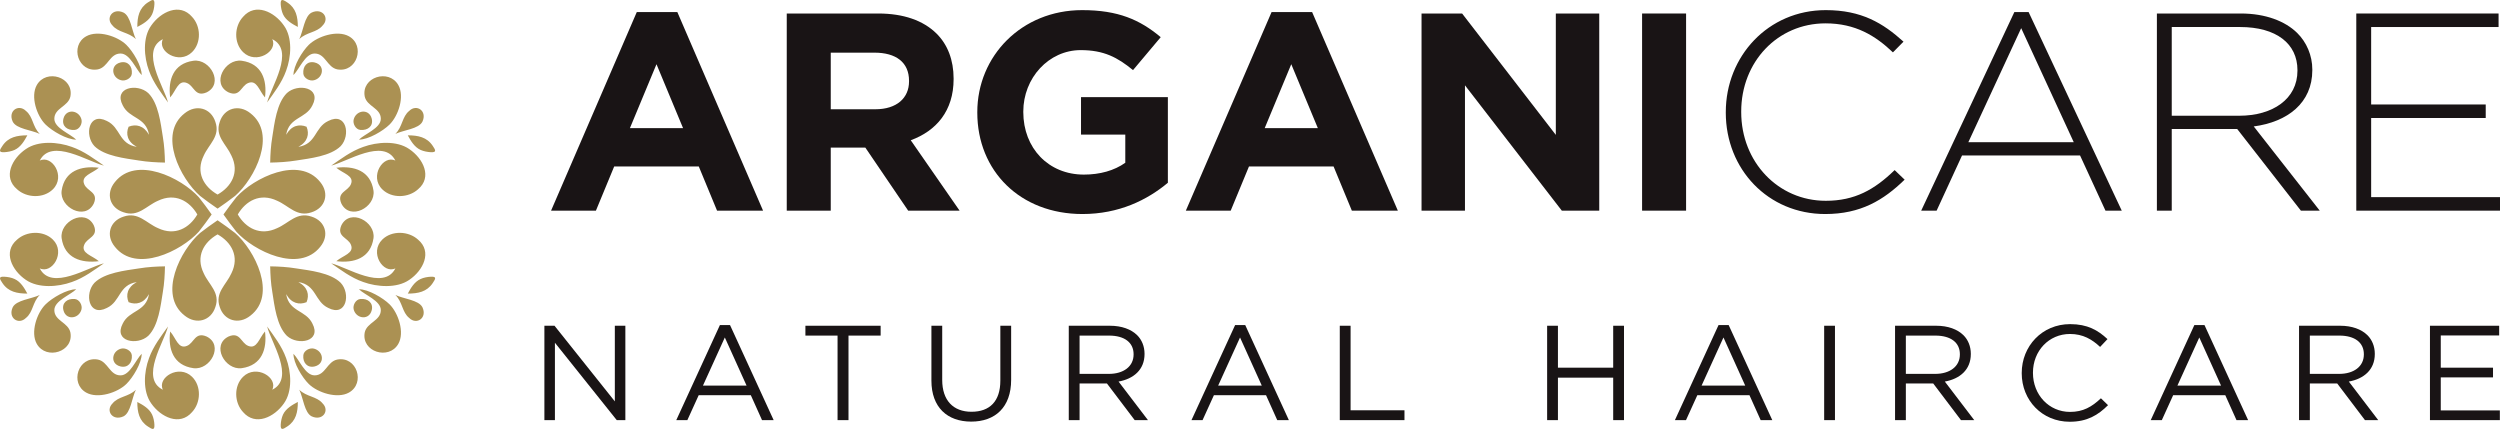 <svg width="2990" height="513" viewBox="0 0 2990 513" fill="none" xmlns="http://www.w3.org/2000/svg">
<g clip-path="url(#clip0_1383_2020)">
<path d="M651.096 389.591H663.2L735.338 480.057V389.591H747.93V502.473H737.624L663.683 409.91V502.473H651.092V389.591H651.096Z" fill="#191415"/>
<path d="M861.008 388.785H873.107L925.293 502.473H911.387L897.978 472.64H835.653L822.073 502.473H808.822L861.008 388.785ZM892.902 461.189L866.893 403.619L840.721 461.189H892.902Z" fill="#191415"/>
<path d="M1001.71 401.366H963.27V389.591H1053.24V401.366H1014.8V502.473H1001.72V401.366H1001.71Z" fill="#191415"/>
<path d="M1113.97 455.223V389.591H1126.89V454.417C1126.89 478.77 1139.98 492.473 1161.89 492.473C1183.81 492.473 1196.41 479.896 1196.41 455.223V389.591H1209.33V454.253C1209.33 487.153 1190.2 504.245 1161.57 504.245C1132.94 504.245 1113.97 487.153 1113.97 455.223Z" fill="#191415"/>
<path d="M1278.24 389.59H1327.48C1341.55 389.59 1352.84 393.784 1360.03 400.881C1365.59 406.361 1368.87 414.264 1368.87 423.132V423.453C1368.87 442.16 1355.78 453.121 1337.79 456.349L1372.96 502.468H1357.09L1323.88 458.606H1291.17V502.468H1278.25V389.586L1278.24 389.59ZM1326.33 447.16C1343.51 447.16 1355.78 438.452 1355.78 423.942V423.622C1355.78 409.753 1344.98 401.37 1326.5 401.37H1291.17V447.164H1326.33L1326.33 447.16Z" fill="#191415"/>
<path d="M1477.2 388.785H1489.3L1541.48 502.473H1527.58L1514.17 472.64H1451.84L1438.26 502.473H1425.01L1477.2 388.785ZM1509.09 461.189L1483.08 403.619L1456.91 461.189H1509.09Z" fill="#191415"/>
<path d="M1602.38 389.591H1615.3V490.701H1679.75V502.473H1602.38V389.591Z" fill="#191415"/>
<path d="M1850.37 389.591H1863.29V439.743H1929.38V389.591H1942.3V502.473H1929.38V451.679H1863.29V502.473H1850.37V389.591Z" fill="#191415"/>
<path d="M2055.37 388.784H2067.48L2119.66 502.472H2105.76L2092.34 472.639H2030.02L2016.45 502.472H2003.19L2055.37 388.784ZM2087.28 461.188L2061.26 403.618L2035.09 461.188H2087.28Z" fill="#191415"/>
<path d="M2181.7 389.591H2194.62V502.473H2181.7V389.591Z" fill="#191415"/>
<path d="M2266.47 389.59H2315.72C2329.78 389.59 2341.07 393.784 2348.26 400.881C2353.82 406.361 2357.1 414.264 2357.1 423.132V423.453C2357.1 442.16 2344.02 453.121 2326.02 456.349L2361.19 502.468H2345.32L2312.12 458.606H2279.4V502.468H2266.48V389.586L2266.47 389.59ZM2314.56 447.16C2331.74 447.16 2344.01 438.452 2344.01 423.942V423.622C2344.01 409.753 2333.22 401.37 2314.73 401.37H2279.4V447.164H2314.57L2314.56 447.16Z" fill="#191415"/>
<path d="M2417.99 446.354V446.034C2417.99 414.108 2442.2 387.658 2475.9 387.658C2496.67 387.658 2509.1 394.915 2520.56 405.56L2511.72 414.914C2502.07 405.88 2491.27 399.434 2475.73 399.434C2450.38 399.434 2431.41 419.749 2431.41 445.713V446.034C2431.41 472.154 2450.55 492.638 2475.73 492.638C2491.44 492.638 2501.74 486.672 2512.7 476.352L2521.21 484.575C2509.27 496.506 2496.18 504.409 2475.4 504.409C2442.36 504.409 2417.98 478.769 2417.98 446.354H2417.99Z" fill="#191415"/>
<path d="M2624.46 388.784H2636.57L2688.75 502.472H2674.85L2661.43 472.639H2599.11L2585.54 502.472H2572.28L2624.46 388.784ZM2656.37 461.188L2630.35 403.618L2604.18 461.188H2656.37Z" fill="#191415"/>
<path d="M2749.64 389.59H2798.88C2812.95 389.59 2824.23 393.784 2831.43 400.881C2836.99 406.361 2840.26 414.264 2840.26 423.132V423.453C2840.26 442.16 2827.19 453.121 2809.19 456.349L2844.36 502.468H2828.49L2795.28 458.606H2762.57V502.468H2749.65V389.586L2749.64 389.59ZM2797.73 447.16C2814.91 447.16 2827.18 438.452 2827.18 423.942V423.622C2827.18 409.753 2816.38 401.37 2797.9 401.37H2762.57V447.164H2797.73L2797.73 447.16Z" fill="#191415"/>
<path d="M2906.23 389.591H2989V401.202H2919.15V439.743H2981.64V451.354H2919.15V490.862H2989.82V502.473H2906.23V389.591Z" fill="#191415"/>
<path d="M761.582 14.467H810.106L912.618 251.941H857.602L835.733 199.055H734.588L712.719 251.941H659.074L761.582 14.467ZM816.936 153.248L785.161 76.785L753.381 153.248H816.936Z" fill="#191415"/>
<path d="M940.956 16.152H1050.3C1080.71 16.152 1104.29 24.575 1120.01 40.072C1133.34 53.208 1140.51 71.738 1140.51 93.967V94.639C1140.51 132.704 1119.67 156.614 1089.25 167.731L1147.68 251.945H1086.18L1034.92 176.492H993.576V251.945H940.951V16.152H940.956ZM1046.89 130.68C1072.51 130.68 1087.21 117.207 1087.21 97.329V96.658C1087.21 74.428 1071.49 62.973 1045.86 62.973H993.581V130.68H1046.89Z" fill="#191415"/>
<path d="M1168.85 134.717V134.046C1168.85 67.014 1221.81 12.109 1294.26 12.109C1337.31 12.109 1363.28 23.564 1388.22 44.447L1355.08 83.855C1336.63 68.695 1320.23 59.935 1292.55 59.935C1254.28 59.935 1223.86 93.286 1223.86 133.37V134.042C1223.86 177.158 1253.93 208.82 1296.3 208.82C1315.44 208.82 1332.52 204.106 1345.85 194.67V160.985H1292.89V116.188H1396.77V218.589C1372.17 239.138 1338.34 255.978 1294.6 255.978C1220.11 255.978 1168.85 204.439 1168.85 134.713V134.717Z" fill="#191415"/>
<path d="M1520.79 14.467H1569.31L1671.82 251.941H1616.81L1594.94 199.055H1493.79L1471.92 251.941H1418.27L1520.79 14.467ZM1576.14 153.248L1544.36 76.785L1512.58 153.248H1576.14Z" fill="#191415"/>
<path d="M1700.16 16.152H1748.68L1860.76 161.332V16.152H1912.7V251.941H1867.93L1752.1 102.043V251.941H1700.16V16.152H1700.16Z" fill="#191415"/>
<path d="M1963.94 16.152H2016.56V251.941H1963.94V16.152Z" fill="#191415"/>
<path d="M2064.05 134.717V134.046C2064.05 67.352 2114.62 12.109 2183.64 12.109C2226.35 12.109 2251.98 27.602 2276.58 49.832L2263.94 62.634C2243.09 42.757 2219.18 27.936 2183.3 27.936C2125.89 27.936 2082.49 74.085 2082.49 133.37V134.042C2082.49 193.665 2126.57 240.147 2183.64 240.147C2218.14 240.147 2241.73 227.007 2265.99 203.43L2277.94 214.881C2252.66 239.472 2225.32 255.978 2182.95 255.978C2114.61 255.978 2064.04 202.42 2064.04 134.713L2064.05 134.717Z" fill="#191415"/>
<path d="M2409.15 14.467H2426.23L2537.62 251.941H2518.15L2487.74 185.919H2346.61L2316.2 251.941H2297.75L2409.15 14.467H2409.15ZM2480.22 170.088L2417.34 33.668L2354.13 170.088H2480.22Z" fill="#191415"/>
<path d="M2579.64 16.152H2680.1C2709.49 16.152 2733.06 25.25 2747.41 39.396C2758.7 50.513 2765.53 66.344 2765.53 83.184V83.855C2765.53 123.263 2735.8 145.835 2695.47 151.221L2774.41 251.937H2751.86L2675.66 154.253H2597.41V251.937H2579.64V16.152ZM2678.05 138.427C2718.02 138.427 2747.76 118.55 2747.76 84.531V83.86C2747.76 52.198 2722.47 32.321 2679.08 32.321H2597.41V138.427H2678.05Z" fill="#191415"/>
<path d="M2818.12 16.152H2988.29V32.321H2835.9V124.953H2972.92V141.122H2835.9V235.777H2990V251.945H2818.12V16.152Z" fill="#191415"/>
<path d="M144.166 448.94C131.073 448.94 129.35 432.619 117.11 430.037C93.553 425.739 83.08 458.402 103.152 469.566C117.11 477.33 140.672 469.566 151.145 459.242C158.999 451.543 169.472 434.296 169.472 423.136C162.488 430.037 155.509 448.94 144.166 448.94ZM162.488 466.148C153.764 474.748 141.568 473.907 134.589 482.512C125.839 491.094 134.589 503.996 147.655 497.974C156.379 493.672 157.711 475.926 162.488 466.148ZM164.233 480.77C164.233 492.788 166.303 503.273 177 510.174C181.756 513.229 185.061 515.425 184.669 507.887C184.485 504.018 183.588 499.447 181.909 495.869C178.534 488.646 171.076 484.366 164.233 480.77ZM2.89 338.514C9.869 349.064 20.527 351.126 32.697 351.126C29.067 344.359 24.707 336.976 17.407 333.675C13.777 331.977 9.14 331.141 5.145 330.954C-2.388 330.547 -0.235 333.809 2.89 338.514ZM97.408 370.206C98.805 365.025 94.973 358.119 89.413 357.599C80.32 356.758 73.75 362.395 75.82 370.908C77.521 378.018 83.26 380.439 88.429 379.174C92.446 378.221 96.098 375.076 97.408 370.206ZM32.697 161.855C20.527 161.855 9.869 163.917 2.89 174.466C-0.23 179.133 -2.436 182.412 5.141 182.048C9.136 181.823 13.777 180.961 17.402 179.327C24.707 175.979 29.067 168.622 32.697 161.855ZM144.166 74.703C136.954 76.402 134.475 82.038 135.758 87.133C136.721 91.071 139.889 94.693 144.851 95.963C150.086 97.388 157.135 93.562 157.667 88.151C158.471 79.14 152.846 72.689 144.166 74.703ZM118.213 200.613C97.272 198.009 77.2 204.053 73.71 228.115C71.091 247.901 101.636 264.226 112.083 243.578C118.213 229.818 104.251 228.956 100.739 220.33C96.397 210.075 110.36 207.497 118.213 200.613ZM118.213 312.394C110.36 305.536 96.397 302.975 100.783 292.656C104.251 284.008 118.214 283.128 112.105 269.386C101.636 248.742 71.117 265.062 73.71 284.844C77.2 308.932 97.272 314.955 118.213 312.394ZM84.183 397.6C81.564 385.513 64.986 383.771 64.986 370.891C64.986 359.73 84.183 352.803 91.163 345.945C79.819 345.945 62.367 356.264 54.513 364.007C44.044 374.331 36.186 397.6 44.044 411.321C55.388 431.103 88.548 420.783 84.183 397.6ZM151.145 53.674C140.672 43.376 117.11 35.651 103.152 43.376C83.08 54.579 93.553 87.267 117.11 82.965C129.35 80.383 131.073 64.015 144.166 64.015C155.509 64.015 162.488 82.965 169.472 89.802C169.472 78.642 158.999 61.437 151.145 53.674ZM15.245 367.446C9.14 380.327 22.228 388.948 30.952 380.327C39.68 373.421 38.806 361.403 47.534 352.798C37.615 357.529 19.609 358.842 15.245 367.446ZM63.242 286.542C51.894 275.356 31.827 276.24 20.483 286.542C3.031 301.164 14.374 323.55 30.952 334.732C45.789 345.013 69.351 343.315 85.928 337.293C100.783 332.154 112.979 322.671 124.3 314.929C105.996 319.226 61.492 348.453 47.534 320.951C62.16 328.078 78.949 302.027 63.242 286.542ZM273.311 110.468C287.274 116.511 288.144 102.726 296.85 99.286C307.341 94.984 309.938 108.769 316.939 116.511C319.537 95.867 313.45 76.038 289.018 72.641C268.925 70.037 252.369 100.126 273.311 110.468ZM407.462 174.778C419.68 161.855 414.446 133.512 392.607 144.672C376.025 152.414 378.666 172.201 356.85 175.641C368.127 169.528 370.237 160.2 366.637 151.578C357.865 148 348.403 150.149 342.246 161.196C345.735 139.738 365.807 142.272 373.661 125.952C384.982 104.467 356.208 99.286 343.12 111.33C330.902 123.37 328.239 147.48 325.668 163.822C323.923 174.055 323.347 184.24 323.141 194.452C333.5 194.253 343.854 193.681 354.235 191.987C370.791 189.383 395.226 186.801 407.462 174.778ZM229.726 62.321C241.07 51.135 240.217 31.353 229.726 20.171C214.911 2.988 192.202 14.149 180.881 30.512C170.386 45.091 172.131 68.343 178.24 84.664C183.474 99.286 193.072 111.33 200.931 122.534C196.588 104.467 166.896 60.575 194.822 46.815C187.588 61.255 214.019 77.779 229.726 62.321ZM323.141 318.551C323.347 328.736 323.923 338.969 325.668 349.155C328.239 365.518 330.902 389.559 343.12 401.647C356.208 413.669 384.982 408.531 373.661 387.046C365.807 370.635 345.735 373.261 342.246 351.754C348.398 362.828 357.861 364.951 366.637 361.403C370.263 352.755 368.127 343.449 356.85 337.336C378.666 340.776 376.051 360.562 392.629 368.304C414.446 379.486 419.68 351.122 407.462 338.22C395.226 326.154 370.813 323.55 354.235 321.016C343.858 319.296 333.522 318.711 323.141 318.551ZM375.542 416.979C370.329 415.619 363.302 419.375 362.774 424.856C361.948 433.798 367.596 440.296 376.28 438.278C383.466 436.558 385.966 430.969 384.683 425.783C383.721 421.866 380.503 418.288 375.542 416.979ZM489.463 334.737C506.04 323.555 517.388 301.169 499.932 286.547C488.588 276.244 468.543 275.36 457.2 286.547C441.47 302.031 458.276 328.082 472.907 320.955C458.944 348.457 414.441 319.231 396.114 314.933C407.458 322.675 419.676 332.159 434.486 337.297C451.047 343.319 474.652 345.017 489.463 334.737ZM157.658 424.856C157.131 419.423 150.077 415.619 144.842 416.979C139.881 418.288 136.716 421.866 135.749 425.826C134.462 430.969 136.945 436.558 144.157 438.278C152.837 440.292 158.462 433.841 157.658 424.856ZM223.573 99.286C232.297 102.726 233.172 116.511 247.13 110.468C268.077 100.169 251.494 70.037 231.401 72.641C206.991 76.038 200.882 95.867 203.502 116.511C210.481 108.769 213.1 94.984 223.573 99.286ZM194.773 349.155C196.518 338.969 197.072 328.736 197.3 318.551C186.92 318.711 176.561 319.3 166.206 321.02C149.629 323.554 125.197 326.158 112.979 338.224C100.783 351.126 105.996 379.491 127.812 368.309C144.394 360.567 141.775 340.78 163.591 337.34C152.34 343.449 150.182 352.759 153.808 361.407C162.532 364.96 171.994 362.832 178.196 351.759C174.706 373.265 154.656 370.639 146.781 387.051C135.437 408.535 164.233 413.674 177.321 401.651C189.539 389.564 192.158 365.518 194.773 349.155ZM197.3 194.448C197.067 184.236 196.518 174.051 194.773 163.817C192.158 147.475 189.539 123.365 177.321 111.326C164.233 99.281 135.437 104.463 146.781 125.947C154.656 142.268 174.706 139.733 178.196 161.192C171.999 150.149 162.532 147.995 153.808 151.574C150.178 160.195 152.336 169.523 163.591 175.636C141.775 172.196 144.394 152.41 127.812 144.668C105.996 133.508 100.739 161.85 112.979 174.774C125.197 186.797 149.629 189.379 166.206 191.983C176.561 193.677 186.92 194.244 197.3 194.448ZM30.948 178.288C14.37 189.47 3.027 211.79 20.479 226.417C31.822 236.758 51.889 237.664 63.237 226.417C78.945 210.954 62.156 184.877 47.53 192.074C61.488 164.48 105.991 193.772 124.296 198.074C112.975 190.306 100.735 180.844 85.924 175.684C69.346 169.662 45.785 167.942 30.948 178.288ZM237.76 277.124C242.854 270.694 248.185 263.585 253.143 256.501C248.181 249.392 242.854 242.239 237.76 235.857C216.792 212.627 162.712 185.943 137.406 217.769C126.063 231.555 131.297 248.738 147.879 253.919C165.332 259.963 174.93 246.177 188.893 240.133C209.285 230.351 226.531 240.198 236.011 256.501C226.553 272.778 209.281 282.574 188.893 272.822C174.93 266.821 165.332 253.057 147.879 259.057C131.297 264.222 126.063 281.421 137.406 295.164C162.712 326.994 216.792 300.324 237.76 277.124ZM383.026 295.164C394.369 281.421 389.135 264.222 372.553 259.057C355.101 253.057 345.502 266.821 331.539 272.822C311.147 282.574 293.879 272.778 284.399 256.501C293.884 240.198 311.151 230.351 331.539 240.133C345.502 246.177 355.101 259.963 372.553 253.919C389.135 248.738 394.369 231.555 383.026 217.769C357.72 185.943 303.618 212.627 282.676 235.857C277.6 242.239 272.247 249.392 267.263 256.501C272.247 263.585 277.596 270.694 282.676 277.124C303.618 300.324 357.72 326.994 383.026 295.164ZM281.16 234.315C304.722 213.692 331.772 160.382 299.461 135.414C285.524 124.232 268.072 129.392 262.833 145.738C256.724 162.986 270.687 172.426 276.796 186.168C286.715 206.245 276.752 223.315 260.218 232.686C243.68 223.31 233.743 206.245 243.636 186.168C249.745 172.426 263.708 162.986 257.577 145.738C252.365 129.392 234.912 124.232 220.95 135.414C188.664 160.382 215.715 213.692 239.276 234.315C245.75 239.362 253.028 244.639 260.218 249.53C267.382 244.639 274.638 239.366 281.16 234.315ZM134.589 30.512C141.568 39.117 153.764 38.211 162.488 46.815C157.711 37.037 156.379 19.309 147.655 15.007C134.589 8.967 125.839 21.869 134.589 30.512ZM181.914 17.091C183.593 13.516 184.489 8.941 184.674 5.072C185.065 -2.401 181.76 -0.226 177.005 2.811C166.303 9.712 164.237 20.175 164.237 32.215C171.08 28.641 178.543 24.334 181.914 17.091ZM91.163 167.015C84.183 160.135 64.986 153.251 64.986 142.094C64.986 129.166 81.564 127.468 84.183 115.446C88.548 92.18 55.388 81.856 44.044 101.686C36.186 115.446 44.044 138.65 54.513 148.974C62.367 156.695 79.819 167.015 91.163 167.015ZM97.412 142.792C96.103 137.905 92.45 134.781 88.433 133.763C83.265 132.515 77.525 135.007 75.824 142.025C73.759 150.629 80.329 156.197 89.418 155.382C94.973 154.906 98.81 147.93 97.412 142.792ZM30.952 132.606C22.228 124.007 9.14 132.606 15.245 145.534C19.609 154.182 37.615 155.469 47.534 160.135C38.806 151.557 39.68 139.512 30.952 132.606ZM178.24 428.291C172.131 444.638 170.386 467.838 180.881 482.507C192.202 498.806 214.911 510.036 229.726 492.832C240.217 481.628 241.07 461.863 229.726 450.66C214.019 435.175 187.588 451.721 194.822 466.144C166.896 452.38 196.588 408.531 200.931 390.465C193.072 401.647 183.474 413.669 178.24 428.291ZM290.697 450.66C279.372 461.863 280.202 481.628 290.697 492.832C305.53 510.036 328.195 498.806 339.538 482.507C350.055 467.838 348.289 444.638 342.18 428.291C336.945 413.669 327.347 401.647 319.493 390.465C323.853 408.531 353.501 452.38 325.602 466.144C332.832 451.721 306.405 435.175 290.697 450.66ZM362.774 88.147C363.302 93.558 370.334 97.384 375.542 95.958C380.503 94.689 383.716 91.067 384.683 87.129C385.966 82.034 383.466 76.397 376.28 74.699C367.596 72.684 361.948 79.135 362.774 88.147ZM403.331 82.965C426.892 87.267 437.317 54.579 417.271 43.376C403.331 35.651 379.769 43.376 369.274 53.674C361.443 61.437 350.952 78.642 350.952 89.802C357.931 82.965 364.91 64.015 376.258 64.015C389.346 64.015 391.069 80.383 403.331 82.965ZM402.228 200.608C410.081 207.493 424.022 210.071 419.68 220.325C416.168 228.951 402.228 229.813 408.337 243.573C418.81 264.222 449.302 247.897 446.709 228.111C443.219 204.048 423.17 198.005 402.228 200.608ZM505.197 367.446C500.832 358.842 482.826 357.529 472.911 352.798C481.635 361.403 480.739 373.421 489.467 380.327C498.217 388.948 511.306 380.327 505.197 367.446ZM402.228 312.39C423.17 314.95 443.219 308.928 446.709 284.84C449.302 265.058 418.81 248.738 408.337 269.382C402.228 283.124 416.168 284.004 419.68 292.651C424.022 302.971 410.081 305.532 402.228 312.39ZM517.551 338.514C520.649 333.809 522.834 330.547 515.279 330.954C511.31 331.141 506.647 331.977 503.043 333.675C495.69 336.981 491.331 344.359 487.749 351.126C499.918 351.126 510.572 349.068 517.551 338.514ZM457.182 226.417C468.503 237.664 488.593 236.758 499.936 226.417C517.393 211.79 506.045 189.47 489.467 178.288C474.608 167.942 451.051 169.662 434.491 175.684C419.68 180.844 407.462 190.306 396.119 198.074C414.446 193.772 458.949 164.48 472.863 192.074C458.281 184.873 441.474 210.954 457.182 226.417ZM429.278 167.015C440.578 167.015 458.074 156.695 465.884 148.974C476.357 138.65 484.255 115.446 476.357 101.686C465.009 81.856 431.876 92.18 436.214 115.446C438.855 127.468 455.459 129.166 455.459 142.094C455.459 153.251 436.214 160.135 429.278 167.015ZM505.197 145.534C511.262 132.606 498.169 124.007 489.467 132.606C480.739 139.512 481.591 151.557 472.863 160.135C482.831 155.469 500.832 154.182 505.197 145.534ZM476.357 411.317C484.255 397.596 476.357 374.326 465.928 364.002C458.074 356.26 440.578 345.94 429.278 345.94C436.214 352.798 455.459 359.726 455.459 370.886C455.459 383.767 438.855 385.508 436.214 397.596C431.876 420.779 465.009 431.099 476.357 411.317ZM444.621 370.908C446.665 362.395 440.121 356.758 431.006 357.599C425.451 358.119 421.636 365.025 423.038 370.206C424.343 375.076 427.995 378.217 431.99 379.174C437.159 380.439 442.92 378.022 444.621 370.908ZM431.006 155.382C440.125 156.197 446.669 150.629 444.621 142.025C442.92 135.007 437.159 132.52 431.99 133.763C427.995 134.781 424.343 137.905 423.038 142.792C421.636 147.93 425.446 154.901 431.006 155.382ZM356.208 32.211C356.208 20.171 354.116 9.708 343.415 2.807C338.686 -0.226 335.354 -2.401 335.745 5.068C335.956 8.937 336.849 13.512 338.479 17.086C341.876 24.334 349.37 28.641 356.208 32.211ZM517.551 174.466C510.572 163.917 499.914 161.855 487.744 161.855C491.326 168.626 495.69 175.983 503.039 179.327C506.647 180.956 511.306 181.819 515.274 182.048C522.834 182.412 520.654 179.128 517.551 174.466ZM372.79 15.007C364.062 19.309 362.73 37.033 357.931 46.815C366.681 38.211 378.895 39.117 385.856 30.512C394.602 21.869 385.856 8.967 372.79 15.007ZM343.415 510.17C354.116 503.268 356.208 492.784 356.208 480.718C349.365 484.366 341.876 488.642 338.483 495.864C336.853 499.443 335.956 504.014 335.75 507.883C335.359 515.378 338.686 513.224 343.415 510.17ZM385.856 482.507C378.895 473.903 366.681 474.744 357.931 466.144C362.73 475.922 364.062 493.668 372.79 497.97C385.856 503.992 394.602 491.09 385.856 482.507ZM342.18 84.659C348.289 68.339 350.055 45.087 339.538 30.508C328.195 14.145 305.53 2.941 290.697 20.119C280.202 31.349 279.372 51.131 290.697 62.317C306.405 77.775 332.832 61.208 325.602 46.811C353.501 60.571 323.853 104.463 319.493 122.529C327.347 111.326 336.945 99.281 342.18 84.659ZM417.271 469.558C437.317 458.393 426.892 425.687 403.331 430.029C391.069 432.611 389.346 448.931 376.258 448.931C364.91 448.931 357.931 430.029 350.952 423.127C350.952 434.287 361.443 451.535 369.274 459.234C379.769 469.558 403.331 477.321 417.271 469.558ZM299.465 377.537C331.777 352.59 304.726 299.258 281.165 278.636C274.643 273.562 267.387 268.359 260.223 263.446C253.033 268.359 245.755 273.562 239.281 278.636C215.72 299.258 188.669 352.59 220.954 377.537C234.917 388.719 252.369 383.602 257.581 367.212C263.712 350.008 249.75 340.568 243.641 326.83C233.748 306.68 243.685 289.657 260.223 280.308C276.757 289.657 286.724 306.684 276.8 326.782C270.692 340.568 256.729 350.008 262.838 367.212C268.077 383.602 285.529 388.719 299.465 377.537ZM289.018 440.353C313.45 436.934 319.537 417.083 316.939 396.461C309.938 404.225 307.341 417.989 296.85 413.665C288.144 410.225 287.274 396.461 273.311 402.483C252.369 412.807 268.925 442.887 289.018 440.353ZM247.13 402.483C233.172 396.461 232.297 410.225 223.573 413.665C213.1 417.989 210.481 404.225 203.502 396.461C200.882 417.083 206.991 436.934 231.401 440.353C251.494 442.957 268.077 412.807 247.13 402.483Z" fill="#AB9153"/>
</g>
<defs>
<clipPath id="clip0_1383_2020">
<rect width="2990" height="513" fill="white"/>
</clipPath>
</defs>
</svg>

